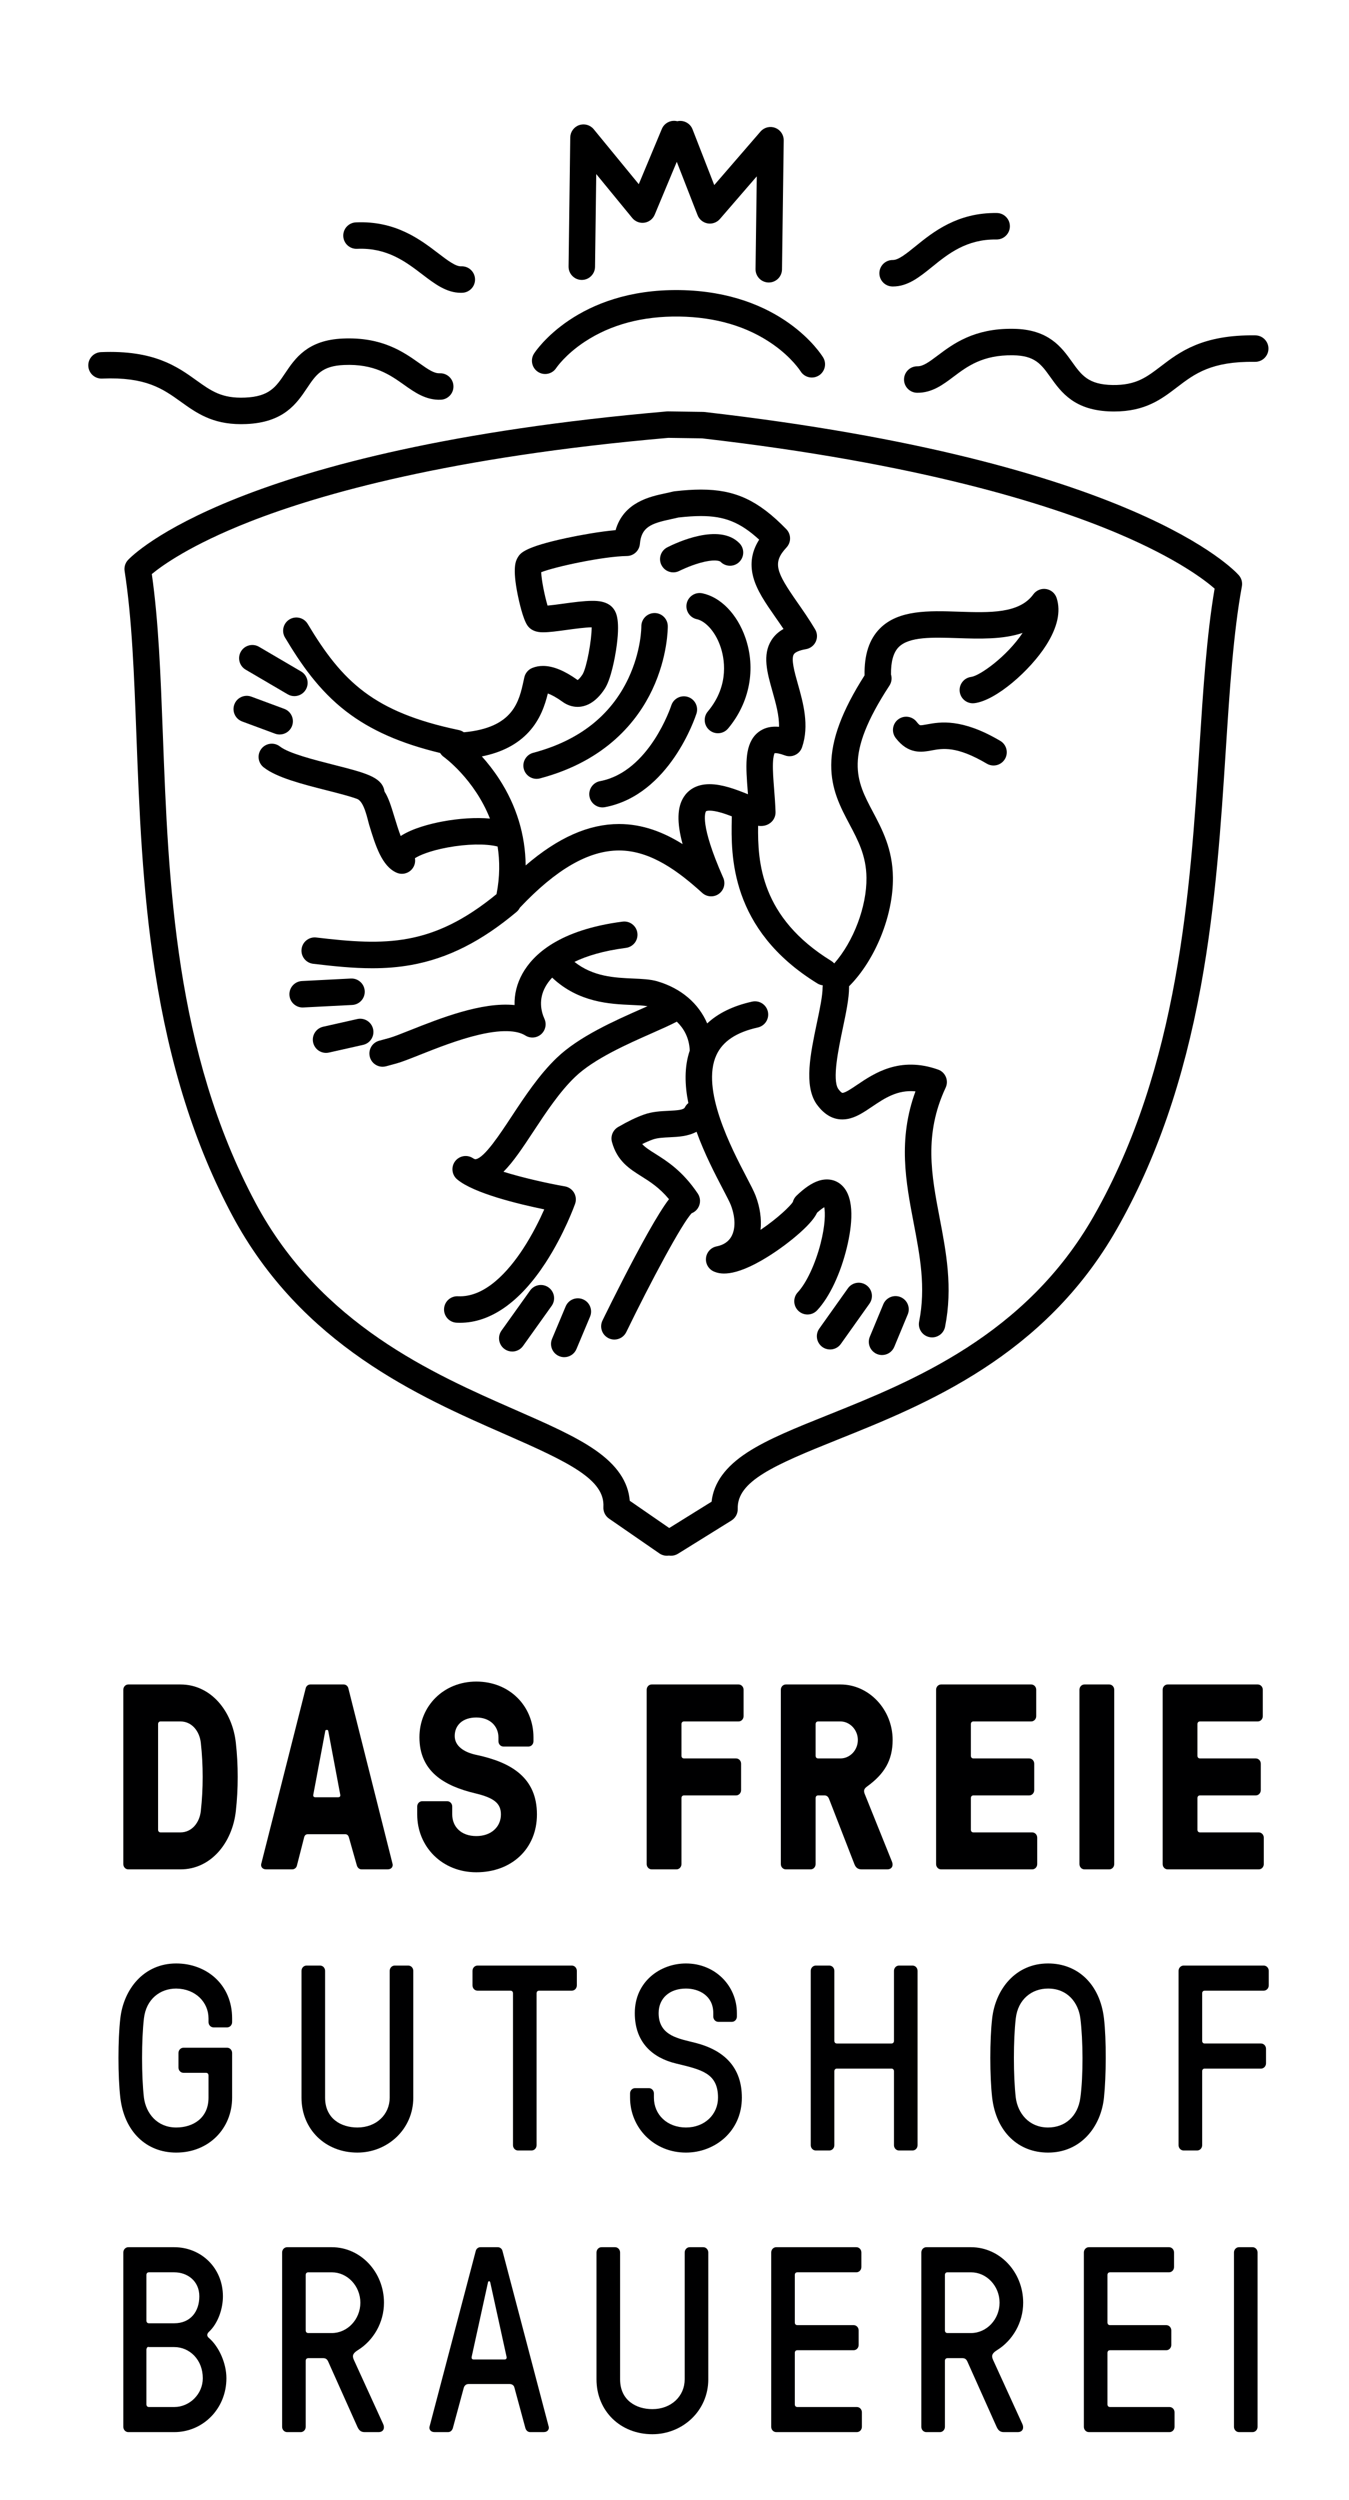 <?xml version="1.0" encoding="utf-8"?>
<!-- Generator: Adobe Illustrator 16.0.4, SVG Export Plug-In . SVG Version: 6.00 Build 0)  -->
<!DOCTYPE svg PUBLIC "-//W3C//DTD SVG 1.1//EN" "http://www.w3.org/Graphics/SVG/1.1/DTD/svg11.dtd">
<svg version="1.1" id="Ebene_1" xmlns="http://www.w3.org/2000/svg" xmlns:xlink="http://www.w3.org/1999/xlink" x="0px" y="0px"
	 width="323.935px" height="599.88px" viewBox="0 0 323.935 599.88" enable-background="new 0 0 323.935 599.88"
	 xml:space="preserve">
<g>
	<g>
		<path d="M161.135,373.33c-0.167,0-0.334-0.013-0.5-0.039c-0.777,0.122-1.603-0.04-2.301-0.522l-12.074-8.335
			c-0.914-0.63-1.432-1.692-1.366-2.801c0.389-6.602-8.284-10.732-23.648-17.464c-20.639-9.047-48.904-21.433-65.513-52.568
			c-8.947-16.774-15.008-35.944-18.532-58.607c-3.051-19.627-3.792-39.234-4.445-56.534c-0.546-14.458-1.062-28.117-2.833-39.423
			c-0.151-0.96,0.148-1.938,0.811-2.651c1.006-1.085,25.841-26.67,129.37-35.654c0.107-0.01,0.215-0.013,0.322-0.011l8.427,0.127
			c0.105,0,0.209,0.008,0.313,0.02c103.228,11.819,127.333,38.057,128.309,39.166c0.641,0.729,0.913,1.713,0.737,2.67
			c-2.053,11.209-2.931,24.829-3.861,39.248c-1.12,17.361-2.389,37.041-5.979,56.673c-4.146,22.673-10.744,41.738-20.173,58.286
			c-17.469,30.695-46.087,42.158-66.982,50.529c-15.503,6.209-24.263,10.044-24.066,16.641c0.033,1.131-0.537,2.193-1.498,2.793
			l-12.842,7.979C162.287,373.176,161.708,373.33,161.135,373.33z M151.22,360.139l9.481,6.543l10.171-6.321
			c0.5-4.528,3.333-8.417,8.608-11.84c4.912-3.188,11.613-5.872,19.373-8.98c20.025-8.021,47.452-19.008,63.824-47.775
			c20.404-35.809,23.136-78.179,25.332-112.224c0.897-13.904,1.746-27.073,3.654-38.291c-2.384-2.088-9.11-7.239-23.11-13.184
			c-16.793-7.13-47.759-16.883-99.954-22.871l-8.107-0.122c-52.344,4.556-83.577,13.461-100.565,20.132
			c-14.159,5.562-21.028,10.529-23.472,12.554c1.624,11.308,2.123,24.517,2.65,38.461c1.347,35.667,2.874,76.092,22.233,112.391
			c15.573,29.191,42.672,41.066,62.458,49.738c7.683,3.367,14.319,6.275,19.147,9.627
			C148.141,351.584,150.864,355.578,151.22,360.139z"/>
		<path d="M202.244,284.528c-1.478-1.457-3.569-1.873-5.737-1.147c-1.603,0.537-3.32,1.702-5.251,3.56
			c-0.431,0.415-0.733,0.94-0.878,1.514c-0.605,0.952-3.511,3.804-7.729,6.665c-0.007,0.005-0.015,0.01-0.022,0.017
			c0.28-2.567-0.115-5.397-1.19-8.223c-0.003-0.01-0.006-0.017-0.009-0.026c-0.418-1.072-1.165-2.5-2.198-4.478
			c-3.57-6.833-11-21.05-7.187-29.256c1.526-3.285,4.777-5.441,9.941-6.592c1.712-0.383,2.791-2.08,2.41-3.793
			c-0.383-1.712-2.08-2.791-3.792-2.408c-4.544,1.012-8.148,2.767-10.783,5.234c-2.029-4.76-6.213-8.415-11.977-10.111
			c-0.01-0.003-0.021-0.006-0.032-0.01c-1.678-0.475-3.585-0.56-5.793-0.655c-4.364-0.192-9.592-0.424-14.075-3.996
			c2.903-1.406,6.891-2.649,12.372-3.361c1.74-0.226,2.967-1.817,2.742-3.56c-0.225-1.738-1.819-2.967-3.559-2.74
			c-15.208,1.973-21.466,7.872-24.038,12.474c-1.332,2.383-1.966,4.954-1.896,7.552c-7.873-0.801-17.93,3.193-25.116,6.045
			c-2.122,0.844-3.955,1.571-4.971,1.85l-2.432,0.664c-1.414,0.384-2.343,1.666-2.342,3.062c0,0.277,0.036,0.557,0.112,0.837
			c0.386,1.413,1.666,2.342,3.063,2.342c0.277,0,0.557-0.037,0.837-0.112l2.432-0.664c0.003,0,0.007-0.001,0.009-0.001
			c1.358-0.373,3.246-1.123,5.635-2.072c3.904-1.55,9.25-3.672,14.228-4.834c6.538-1.526,9.662-0.742,11.132,0.183
			c1.185,0.747,2.72,0.63,3.778-0.29c1.057-0.918,1.387-2.422,0.813-3.699c-0.829-1.845-1.456-4.688,0.261-7.761
			c0.349-0.623,0.856-1.357,1.588-2.139c6.355,6.004,13.917,6.338,19.146,6.567c1.421,0.063,2.777,0.124,3.752,0.293
			c-0.515,0.229-1.03,0.456-1.521,0.674c-6.313,2.786-14.958,6.604-20.278,11.724c-4.219,4.033-7.742,9.372-10.849,14.08
			c-2.884,4.372-6.473,9.812-8.551,10.227c-0.115,0.022-0.287,0.057-0.693-0.217c-1.4-0.943-3.294-0.626-4.312,0.722
			c-1.017,1.348-0.802,3.255,0.49,4.344c3.978,3.35,14.783,5.944,20.921,7.2c-1.105,2.494-2.832,6.016-5.091,9.467
			c-3.517,5.374-9.088,11.709-15.646,11.387c-1.751-0.088-3.242,1.263-3.329,3.016s1.264,3.244,3.016,3.33
			c0.268,0.013,0.535,0.02,0.802,0.02c7.314,0,14.399-4.953,20.54-14.375c4.521-6.938,7.006-13.88,7.109-14.172
			c0.312-0.882,0.221-1.855-0.25-2.662c-0.471-0.808-1.274-1.367-2.194-1.528c-4.33-0.761-10.138-2.074-14.756-3.508
			c2.378-2.37,4.653-5.818,7.247-9.749c2.922-4.429,6.234-9.448,9.944-12.995c4.517-4.348,12.567-7.9,18.445-10.496
			c2.591-1.145,4.531-2.011,5.986-2.785c1.661,1.602,2.99,3.845,3.109,6.945c-1.327,3.899-1.215,8.25-0.333,12.594
			c-0.334,0.272-0.619,0.614-0.827,1.024c-0.315,0.618-1.759,0.732-3.927,0.836c-1.847,0.088-3.94,0.188-5.944,0.913
			c-1.844,0.659-3.806,1.606-6.177,2.982c-1.246,0.723-1.85,2.192-1.47,3.582c1.248,4.583,4.206,6.44,7.066,8.237
			c2.043,1.282,4.306,2.703,6.633,5.491c-0.693,0.894-1.431,2.002-2.261,3.33c-1.592,2.548-3.599,6.098-5.964,10.549
			c-3.996,7.517-7.712,15.166-7.749,15.242c-0.767,1.577-0.108,3.479,1.47,4.245c0.447,0.217,0.92,0.319,1.385,0.319
			c1.178,0,2.311-0.659,2.86-1.791c5.858-12.068,13.363-26.072,15.702-28.521c0.64-0.254,1.195-0.714,1.561-1.329
			c0.628-1.055,0.592-2.378-0.094-3.397c-3.648-5.426-7.415-7.793-10.165-9.52c-1.492-0.936-2.49-1.587-3.181-2.352
			c0.911-0.451,1.744-0.808,2.534-1.091c1.115-0.403,2.563-0.472,4.097-0.545c1.966-0.095,4.397-0.212,6.42-1.323
			c1.906,5.299,4.464,10.195,6.331,13.771c0.864,1.652,1.611,3.081,1.905,3.832c1.112,2.931,1.162,5.672,0.138,7.522
			c-0.693,1.252-1.893,2.056-3.564,2.388c-1.385,0.276-2.421,1.433-2.545,2.839s0.695,2.725,2.01,3.237
			c1.068,0.416,4.318,1.683,12.765-3.554c2.713-1.683,5.565-3.809,7.824-5.831c2.449-2.192,3.566-3.676,4.078-4.777
			c0.767-0.687,1.337-1.087,1.73-1.318c0.246,1.338,0.25,4.28-0.881,8.698c-1.253,4.896-3.4,9.488-5.47,11.705
			c-1.198,1.283-1.129,3.293,0.153,4.491c0.613,0.571,1.391,0.854,2.168,0.854c0.849,0,1.697-0.339,2.322-1.01
			c2.964-3.172,5.637-8.836,7.152-15.152C204.589,294.25,205.371,287.609,202.244,284.528z"/>
		<path d="M238.577,183.701c-0.549,0-1.105-0.142-1.611-0.44c-7.253-4.279-10.568-3.672-13.231-3.184
			c-2.354,0.431-5.576,1.021-8.65-2.974c-1.069-1.392-0.809-3.386,0.581-4.455c1.391-1.069,3.385-0.809,4.455,0.581
			c0.47,0.61,0.752,0.786,0.814,0.799c0.255,0.056,0.999-0.079,1.655-0.2c3.108-0.569,8.31-1.523,17.604,3.96
			c1.512,0.893,2.014,2.839,1.122,4.351C240.723,183.144,239.664,183.701,238.577,183.701z"/>
		<path d="M253.731,143.511c-0.367-1.138-1.342-1.973-2.523-2.161c-1.18-0.188-2.366,0.303-3.07,1.27
			c-3.382,4.651-10.465,4.416-17.963,4.167c-7.09-0.238-14.421-0.48-18.893,4.039c-2.562,2.59-3.766,6.276-3.674,11.244
			c-5.415,8.492-7.964,15.343-8.004,21.482c-0.038,5.9,2.213,10.145,4.39,14.25c2.066,3.896,4.019,7.578,4.071,12.825
			c0.085,6.934-3.114,15.32-7.738,20.569c-0.204-0.23-0.444-0.436-0.719-0.605c-16.968-10.438-17.68-23.768-17.563-32.428
			c0.233,0.032,0.46,0.052,0.684,0.052c1.115,0,1.883-0.433,2.331-0.798c0.771-0.625,1.205-1.575,1.172-2.568
			c-0.06-1.868-0.203-3.706-0.341-5.481c-0.179-2.298-0.348-4.47-0.287-6.188c0.058-1.622,0.304-2.247,0.407-2.441
			c0.042-0.005,0.099-0.01,0.177-0.01c0.308,0,1.015,0.072,2.288,0.549c0.802,0.301,1.693,0.264,2.468-0.101
			c0.776-0.366,1.37-1.029,1.65-1.84c1.807-5.239,0.257-10.737-0.988-15.154c-0.798-2.829-1.701-6.033-0.986-7.165
			c0.336-0.53,1.399-0.981,2.917-1.238c1.033-0.174,1.913-0.848,2.354-1.799c0.44-0.95,0.383-2.057-0.154-2.957
			c-1.423-2.391-2.925-4.546-4.251-6.445c-5.174-7.414-6.036-9.523-2.614-13.213c1.15-1.238,1.127-3.162-0.051-4.375
			c-6.738-6.931-12.294-9.507-20.5-9.507c-1.867,0-3.955,0.137-6.384,0.418c-0.153,0.019-0.305,0.048-0.455,0.088
			c-0.507,0.136-1.117,0.266-1.763,0.402c-3.608,0.769-9.982,2.124-11.895,8.83c-3.713,0.33-8.368,1.152-11.706,1.866
			c-10.295,2.207-11.187,3.684-11.777,4.66c-0.022,0.037-0.042,0.073-0.062,0.109c-0.415,0.753-1.279,2.32,0.034,8.854
			c0.272,1.35,1.243,5.874,2.375,7.438c0.008,0.013,0.017,0.024,0.026,0.036c1.152,1.549,3.059,1.549,3.778,1.549
			c1.401,0,3.304-0.26,5.508-0.562c2.096-0.287,4.463-0.61,6.078-0.632c0.017,3.003-1.186,9.631-2.175,11.277
			c-0.524,0.806-0.95,1.21-1.186,1.381c-3.12-2.251-5.92-3.393-8.324-3.393c-0.921,0-1.793,0.166-2.59,0.493
			c-0.962,0.395-1.671,1.235-1.895,2.251c-0.051,0.227-0.102,0.463-0.154,0.703c-1.108,5.116-2.468,11.389-14.367,12.476
			c-0.351-0.254-0.759-0.442-1.211-0.537c-20.437-4.271-27.984-11.614-36.285-25.465c-0.902-1.506-2.853-1.994-4.359-1.093
			c-1.505,0.902-1.993,2.854-1.091,4.357c3.721,6.209,8.078,12.656,14.713,17.751c5.826,4.476,13.048,7.671,22.544,9.956
			c0.221,0.369,0.52,0.698,0.888,0.96c0.111,0.078,7.312,5.293,11.066,14.777c-3.38-0.297-7.476-0.051-11.592,0.737
			c-2.689,0.514-6.947,1.568-9.84,3.447c-0.534-1.384-1.016-2.963-1.484-4.497c-0.778-2.549-1.436-4.707-2.403-6.177
			c-0.019-0.148-0.047-0.297-0.085-0.443c-0.787-3.092-4.591-4.059-12.169-5.984c-4.547-1.155-10.775-2.737-12.837-4.368
			c-1.376-1.088-3.374-0.854-4.462,0.522c-1.088,1.375-0.854,3.374,0.522,4.461c3.124,2.471,9.269,4.033,15.212,5.542
			c2.431,0.618,5.568,1.416,7.243,2.046l0,0c1.724,0.659,2.484,4.88,2.903,6.257c1.484,4.863,3.02,9.894,6.586,11.448
			c0.41,0.179,0.841,0.264,1.268,0.264c0.931,0,1.842-0.41,2.459-1.164c0.603-0.737,0.829-1.681,0.668-2.576
			c1.043-0.684,3.565-1.784,7.818-2.576c4.617-0.859,9.22-0.947,12.031-0.233c0.544,3.439,0.558,7.256-0.258,11.43
			c-15.437,12.646-26.709,12.369-43.287,10.405c-1.743-0.207-3.322,1.038-3.529,2.781c-0.207,1.741,1.039,3.32,2.781,3.528
			c4.944,0.586,9.604,1.071,14.208,1.071c3.12,0,6.215-0.225,9.353-0.789c8.772-1.581,16.803-5.624,25.276-12.725
			c0.346-0.29,0.614-0.64,0.802-1.02c8.718-9.236,16.514-13.73,23.82-13.73c7.686,0,14.412,5.148,19.977,10.186
			c0.606,0.549,1.374,0.825,2.149,0.822c1.749-0.008,3.163-1.428,3.163-3.177c0-0.52-0.124-1.01-0.345-1.442
			c-5.63-12.764-4.242-15.516-4.065-15.788c0.051-0.078,0.367-0.162,0.853-0.162c1.456,0,3.471,0.65,5.343,1.367
			c-0.003,0.203-0.007,0.41-0.012,0.623c-0.171,8.605-0.526,26.511,20.561,39.48c0.407,0.251,0.848,0.397,1.293,0.449
			c-0.022,0.15-0.037,0.303-0.037,0.459c0,2.014-0.668,5.195-1.376,8.563c-1.546,7.364-3.146,14.979-0.109,19.432
			c0.015,0.022,0.029,0.044,0.045,0.065c2.039,2.837,4.503,4.038,7.323,3.569c2.126-0.354,3.999-1.618,5.983-2.958
			c3.003-2.026,6.087-4.107,10.43-3.682c-4.25,11.601-2.31,21.752-0.429,31.599c1.514,7.918,2.944,15.398,1.309,23.649
			c-0.341,1.72,0.777,3.392,2.499,3.733c0.208,0.041,0.417,0.061,0.621,0.061c1.485,0,2.813-1.047,3.113-2.561
			c1.875-9.461,0.261-17.908-1.3-26.076c-1.969-10.308-3.83-20.042,1.436-31.292c0.38-0.812,0.399-1.748,0.052-2.575
			c-0.347-0.828-1.028-1.47-1.874-1.768c-9.206-3.243-15.347,0.903-19.411,3.646c-1.332,0.899-2.71,1.827-3.469,1.954
			c-0.3,0.051-0.805-0.569-1.096-0.972c-1.48-2.251,0.069-9.63,1.096-14.52c0.777-3.701,1.511-7.195,1.511-9.87
			c0-0.073-0.006-0.145-0.011-0.216c6.323-6.33,10.652-17.051,10.54-26.138c-0.067-6.786-2.588-11.538-4.811-15.731
			c-3.962-7.472-7.093-13.375,3.973-30.291c0.537-0.82,0.645-1.799,0.378-2.669c-0.042-3.081,0.575-5.29,1.842-6.569
			c2.52-2.547,8.176-2.358,14.165-2.16c5.185,0.173,10.796,0.36,15.594-1.248c-3.801,5.7-10.299,10.296-12.35,10.557
			c-1.741,0.222-2.972,1.812-2.75,3.552c0.203,1.604,1.571,2.776,3.147,2.776c0.133,0,0.269-0.008,0.404-0.026
			c5.212-0.66,13.38-7.882,17.201-13.896C253.93,150.568,254.778,146.753,253.731,143.511z M181.386,176.353
			c-2.659,2.875-2.275,7.803-1.832,13.506c0.019,0.246,0.038,0.493,0.058,0.741c-2.821-1.145-6.183-2.422-9.226-2.422
			c-3.466,0-5.273,1.658-6.178,3.048c-1.594,2.45-1.717,6.088-0.299,11.335c-4.503-2.82-9.559-4.822-15.256-4.822
			c-7.288,0-14.676,3.265-22.428,9.939c-0.067-7.308-2.205-14.348-6.339-20.716c-1.383-2.129-2.834-3.949-4.18-5.443
			c4.827-0.97,8.546-2.91,11.266-5.862c2.749-2.981,3.901-6.467,4.578-9.245c0.872,0.312,2.065,0.935,3.523,1.994
			c1.107,0.799,2.357,1.223,3.617,1.223c1.702,0,4.224-0.762,6.569-4.398c0.011-0.018,0.023-0.035,0.034-0.054
			c1.501-2.432,2.394-7.605,2.632-9.132c1.124-7.211,0.005-9.018-0.42-9.704c-1.344-2.156-4.193-2.156-5.266-2.156
			c-2.049,0-4.62,0.353-7.106,0.693c-1.305,0.179-2.642,0.362-3.648,0.45c-0.654-2.174-1.467-6.099-1.526-8.011
			c3.422-1.35,14.988-3.818,20.575-3.89c1.634-0.021,2.986-1.278,3.125-2.907c0.339-3.987,2.619-4.9,7.379-5.915
			c0.643-0.137,1.255-0.267,1.848-0.416c2.087-0.238,3.866-0.354,5.431-0.354c5.625,0,9.412,1.475,13.979,5.666
			c-1.777,2.808-2.251,5.728-1.448,8.857c0.845,3.291,2.967,6.333,5.424,9.854c0.619,0.886,1.248,1.787,1.874,2.719
			c-1.235,0.687-2.195,1.58-2.897,2.688c-2.23,3.525-1.031,7.78,0.239,12.285c0.811,2.876,1.641,5.823,1.577,8.513
			c-0.3-0.028-0.593-0.043-0.879-0.043C183.732,174.375,182.222,175.451,181.386,176.353z"/>
		<path d="M72.67,241.77c-1.68,0-3.083-1.318-3.17-3.016c-0.09-1.752,1.258-3.244,3.01-3.335l11.736-0.6
			c1.75-0.089,3.245,1.259,3.335,3.01c0.09,1.753-1.258,3.245-3.01,3.335l-11.736,0.601C72.78,241.767,72.724,241.77,72.67,241.77z"
			/>
		<path d="M78.292,252.663c-1.453,0-2.764-1.004-3.096-2.48c-0.386-1.712,0.69-3.411,2.402-3.797l8.199-1.845
			c1.711-0.384,3.411,0.692,3.796,2.402c0.386,1.713-0.69,3.412-2.402,3.798l-8.199,1.844
			C78.758,252.637,78.523,252.663,78.292,252.663z"/>
		<path d="M123.007,324.33c-0.639,0-1.283-0.192-1.843-0.591c-1.428-1.021-1.759-3.005-0.74-4.433l6.87-9.62
			c1.019-1.428,3.003-1.758,4.431-0.739c1.427,1.019,1.759,3.003,0.739,4.431l-6.869,9.62
			C124.975,323.866,123.999,324.33,123.007,324.33z"/>
		<path d="M135.494,325.684c-0.411,0-0.828-0.079-1.23-0.249c-1.617-0.68-2.378-2.542-1.698-4.16l3.267-7.778
			c0.679-1.617,2.542-2.378,4.159-1.697c1.618,0.679,2.378,2.541,1.698,4.158l-3.267,7.778
			C137.914,324.951,136.735,325.684,135.494,325.684z"/>
		<path d="M199.326,323.837c-0.636,0-1.279-0.19-1.837-0.588c-1.431-1.018-1.766-3-0.75-4.429l6.872-9.668
			c1.017-1.431,3-1.766,4.43-0.749c1.429,1.016,1.764,2.998,0.749,4.429l-6.873,9.668
			C201.298,323.373,200.319,323.837,199.326,323.837z"/>
		<path d="M211.804,325.171c-0.406,0-0.819-0.078-1.217-0.244c-1.62-0.674-2.389-2.532-1.716-4.151l3.236-7.792
			c0.674-1.619,2.533-2.388,4.153-1.715c1.62,0.674,2.389,2.532,1.715,4.153l-3.236,7.79
			C214.232,324.434,213.05,325.171,211.804,325.171z"/>
		<path d="M70.69,167.053c-0.545,0-1.098-0.14-1.603-0.437l-10.101-5.921c-1.514-0.887-2.021-2.834-1.134-4.346
			c0.888-1.514,2.833-2.021,4.347-1.136l10.101,5.921c1.514,0.887,2.021,2.834,1.134,4.348
			C72.843,166.491,71.78,167.053,70.69,167.053z"/>
		<path d="M67.156,176.259c-0.367,0-0.74-0.062-1.103-0.197l-7.906-2.928c-1.646-0.61-2.485-2.438-1.876-4.082
			c0.609-1.646,2.437-2.485,4.082-1.877l7.906,2.928c1.646,0.609,2.484,2.438,1.876,4.082
			C69.659,175.468,68.446,176.259,67.156,176.259z"/>
		<path d="M128.852,186.899c-1.407,0-2.693-0.94-3.07-2.364c-0.448-1.696,0.563-3.435,2.259-3.884
			c10.925-2.888,18.609-8.89,22.839-17.84c3.154-6.674,3.124-12.429,3.124-12.485c-0.02-1.755,1.385-3.193,3.14-3.213
			c0.012-0.002,0.025-0.002,0.037-0.002c1.738,0,3.156,1.399,3.176,3.142c0.004,0.293,0.041,7.29-3.732,15.273
			c-3.485,7.373-10.99,17.047-26.959,21.268C129.394,186.867,129.121,186.899,128.852,186.899z"/>
		<path d="M144.676,193.754c-1.498,0-2.83-1.063-3.119-2.588c-0.325-1.724,0.808-3.386,2.532-3.711
			c11.874-2.245,17.052-17.998,17.104-18.156c0.535-1.672,2.324-2.591,3.994-2.056c1.672,0.535,2.591,2.324,2.056,3.994
			c-0.255,0.796-6.424,19.52-21.973,22.459C145.07,193.735,144.871,193.754,144.676,193.754z"/>
		<path d="M172.397,175.957c-0.719,0-1.443-0.242-2.038-0.74c-1.345-1.126-1.523-3.13-0.396-4.476
			c5.393-6.44,3.909-13.076,3.02-15.632c-1.377-3.958-3.88-6.15-5.623-6.511c-1.718-0.356-2.822-2.037-2.467-3.756
			c0.355-1.718,2.037-2.822,3.755-2.466c4.409,0.913,8.37,4.991,10.336,10.646c2.592,7.45,1.04,15.6-4.149,21.797
			C174.206,175.57,173.304,175.957,172.397,175.957z"/>
		<path d="M161.678,137.355c-1.157,0-2.272-0.635-2.834-1.735c-0.796-1.561-0.178-3.472,1.383-4.271
			c2.043-1.045,12.48-5.999,17.35-0.97c1.221,1.26,1.188,3.271-0.073,4.492c-1.26,1.221-3.271,1.188-4.492-0.072
			c-0.217-0.226-1.583-0.66-4.884,0.269c-2.646,0.744-4.989,1.929-5.012,1.94C162.654,137.243,162.163,137.355,161.678,137.355z"/>
		<path d="M186.148,30.68c-1.248-0.474-2.659-0.117-3.531,0.892l-11.105,12.842L166.3,31.034c-0.579-1.486-2.155-2.285-3.665-1.94
			c-1.501-0.382-3.096,0.38-3.71,1.851l-5.537,13.254L142.57,31.013c-0.846-1.031-2.247-1.424-3.507-0.982
			c-1.259,0.44-2.109,1.622-2.126,2.955l-0.407,30.969c-0.023,1.754,1.381,3.196,3.135,3.219c0.014,0,0.029,0,0.042,0
			c1.735,0,3.153-1.395,3.176-3.135l0.292-22.269l8.65,10.544c0.707,0.862,1.814,1.29,2.917,1.128
			c1.103-0.161,2.04-0.891,2.47-1.919l5.304-12.695l4.989,12.804c0.404,1.037,1.323,1.789,2.419,1.978
			c1.098,0.189,2.214-0.21,2.944-1.053l8.857-10.242l-0.297,22.259c-0.024,1.753,1.379,3.195,3.134,3.218c0.015,0,0.028,0,0.043,0
			c1.734,0,3.153-1.395,3.176-3.133l0.414-30.965C188.214,32.357,187.396,31.154,186.148,30.68z"/>
		<path d="M194.944,90.6c-1.069,0-2.111-0.539-2.71-1.516c-0.049-0.076-2.088-3.276-6.637-6.458
			c-6.136-4.292-13.707-6.533-22.502-6.664c-8.787-0.117-16.421,1.916-22.688,6.049c-4.68,3.084-6.817,6.261-6.838,6.292
			c-0.954,1.473-2.916,1.887-4.389,0.935c-1.472-0.954-1.889-2.929-0.936-4.401c0.412-0.635,10.35-15.563,34.941-15.225
			c24.604,0.358,34.081,15.518,34.473,16.162c0.91,1.501,0.431,3.454-1.069,4.365C196.074,90.449,195.506,90.6,194.944,90.6z"/>
		<path d="M267.505,98.749c-0.132,0-0.264,0-0.399-0.004c-9.069-0.128-12.276-4.612-14.853-8.214
			c-2.243-3.137-3.725-5.209-9.015-5.273c-7.275-0.119-10.995,2.684-14.278,5.154c-2.536,1.907-5.155,3.884-8.733,3.841
			c-1.754-0.018-3.162-1.455-3.143-3.209c0.019-1.755,1.452-3.161,3.21-3.144c1.348,0.009,2.655-0.918,4.846-2.566
			c3.692-2.776,8.749-6.587,18.188-6.429c8.496,0.104,11.6,4.443,14.094,7.93c2.274,3.179,3.916,5.475,9.774,5.558
			c5.58,0.07,8.098-1.847,11.582-4.507c4.432-3.387,9.948-7.604,22.686-7.408c1.755,0.025,3.155,1.47,3.128,3.223
			c-0.026,1.754-1.472,3.152-3.224,3.13c-10.535-0.158-14.518,2.884-18.733,6.104C278.891,95.793,275.022,98.749,267.505,98.749z"/>
		<path d="M214.421,68.749c-0.044,0-0.087-0.002-0.131-0.002c-1.754-0.027-3.154-1.472-3.126-3.226
			c0.027-1.755,1.473-3.146,3.225-3.127c1.349,0.018,3.245-1.514,5.442-3.291c4.233-3.426,10.033-8.108,19.538-7.988
			c1.754,0.022,3.157,1.465,3.133,3.22c-0.024,1.739-1.441,3.135-3.176,3.135c-0.015,0-0.029,0-0.044-0.002
			c-7.209-0.096-11.59,3.447-15.456,6.574C220.836,66.46,218.009,68.749,214.421,68.749z"/>
		<path d="M57.886,101.789c-6.967,0-10.766-2.727-14.448-5.368c-4.313-3.096-8.388-6.021-18.927-5.572
			c-1.755,0.074-3.234-1.288-3.309-3.041c-0.074-1.753,1.287-3.233,3.04-3.307c12.73-0.541,18.37,3.506,22.901,6.758
			c3.56,2.555,6.133,4.4,11.708,4.155c5.854-0.248,7.426-2.588,9.602-5.829c2.39-3.558,5.365-7.988,13.872-8.345
			c9.429-0.418,14.593,3.239,18.364,5.912c2.232,1.582,3.56,2.474,4.901,2.423c1.755-0.071,3.229,1.301,3.296,3.054
			c0.067,1.753-1.3,3.229-3.054,3.294c-3.563,0.137-6.234-1.756-8.817-3.587c-3.353-2.376-7.154-5.071-14.414-4.748
			c-5.301,0.224-6.722,2.339-8.874,5.541c-2.468,3.677-5.54,8.25-14.601,8.633C58.702,101.781,58.288,101.789,57.886,101.789z"/>
		<path d="M110.66,70.263c-3.47,0-6.296-2.157-9.283-4.436c-3.955-3.018-8.438-6.438-15.634-6.118
			c-1.752,0.081-3.237-1.279-3.315-3.03c-0.079-1.753,1.279-3.237,3.031-3.315c9.502-0.427,15.437,4.106,19.771,7.413
			c2.244,1.713,4.183,3.192,5.522,3.132c1.749-0.086,3.237,1.276,3.317,3.029c0.08,1.753-1.277,3.237-3.029,3.316
			C110.913,70.259,110.786,70.263,110.66,70.263z"/>
	</g>
	<g>
		<path fill="#000001" d="M43.331,404.223c7.338,0,12.468,6.402,13.303,14.009c0.597,5.325,0.597,11.03,0,16.354
			c-0.835,7.607-5.965,14.011-13.303,14.011H30.802c-0.656,0-1.193-0.571-1.193-1.268V405.49c0-0.696,0.537-1.268,1.193-1.268
			H43.331z M38.558,413.098c-0.358,0-0.596,0.254-0.596,0.633v25.356c0,0.38,0.238,0.634,0.596,0.634h4.773
			c2.744,0,4.593-2.346,4.892-5.136c0.596-5.323,0.596-11.028,0-16.354c-0.299-2.788-2.148-5.134-4.892-5.134H38.558z"/>
		<path fill="#000001" d="M83.838,441.115c-0.119-0.508-0.358-0.95-0.895-0.95h-9.068c-0.537,0-0.776,0.381-0.895,0.95l-1.67,6.53
			c-0.12,0.569-0.597,0.95-1.134,0.95h-6.264c-0.955,0-1.313-0.698-1.194-1.268l10.68-42.153c0.119-0.571,0.596-0.952,1.133-0.952
			h7.995c0.536,0,1.014,0.381,1.133,0.952l10.618,42.153c0.121,0.569-0.238,1.268-1.192,1.268h-6.264
			c-0.537,0-0.956-0.381-1.135-0.95L83.838,441.115z M81.69,430.593l-2.864-15.213c-0.059-0.19-0.119-0.254-0.298-0.254h-0.12
			c-0.179,0-0.239,0.063-0.299,0.254l-2.863,15.213c-0.119,0.506,0.119,0.696,0.477,0.696h5.488
			C81.57,431.289,81.81,431.099,81.69,430.593"/>
		<path fill="#000001" d="M114.083,430.339c-7.458-1.775-13.364-5.262-13.364-13.439c0-7.479,5.786-13.374,13.661-13.374
			c7.994,0,13.721,5.896,13.721,13.374v0.951c0,0.698-0.537,1.27-1.193,1.27h-6.025c-0.657,0-1.193-0.571-1.193-1.27v-0.951
			c0-2.535-1.909-4.752-5.31-4.752c-3.341,0-5.19,1.9-5.19,4.437c0,2.409,2.207,3.929,5.309,4.563
			c8.292,1.774,14.437,5.451,14.437,14.263c0,8.241-6.085,13.882-14.556,13.882c-8.232,0-14.198-6.148-14.198-13.882v-1.902
			c0-0.696,0.537-1.267,1.193-1.267h6.025c0.657,0,1.193,0.57,1.193,1.267v1.902c0,2.915,2.088,5.197,5.787,5.197
			c3.58,0,5.906-2.219,5.906-5.197C120.287,432.685,118.557,431.416,114.083,430.339"/>
		<path fill="#000001" d="M163.64,431.479v15.849c0,0.696-0.537,1.268-1.194,1.268h-5.965c-0.656,0-1.193-0.571-1.193-1.268V405.49
			c0-0.696,0.537-1.268,1.193-1.268h20.881c0.656,0,1.192,0.571,1.192,1.268v6.34c0,0.696-0.536,1.268-1.192,1.268h-13.125
			c-0.358,0-0.597,0.254-0.597,0.633v7.607c0,0.38,0.239,0.634,0.597,0.634h12.528c0.656,0,1.193,0.569,1.193,1.268v6.34
			c0,0.696-0.537,1.268-1.193,1.268h-12.528C163.878,430.847,163.64,431.099,163.64,431.479"/>
		<path fill="#000001" d="M196.45,430.847c-0.358,0-0.596,0.252-0.596,0.633v15.849c0,0.696-0.537,1.268-1.193,1.268h-5.966
			c-0.656,0-1.193-0.571-1.193-1.268V405.49c0-0.696,0.537-1.268,1.193-1.268h13.125c6.86,0,12.528,6.021,12.528,13.312
			c0,4.882-1.969,8.178-6.205,11.221c-0.835,0.634-0.775,1.14-0.358,2.092l6.383,15.847c0.417,0.952,0.06,1.902-1.134,1.902h-6.144
			c-0.955,0-1.432-0.508-1.73-1.268l-6.085-15.658c-0.12-0.317-0.418-0.823-1.074-0.823H196.45z M196.45,413.098
			c-0.358,0-0.596,0.254-0.596,0.633v7.607c0,0.38,0.239,0.634,0.596,0.634h5.369c2.267,0,4.177-1.965,4.177-4.438
			c0-2.408-1.91-4.437-4.177-4.437H196.45z"/>
		<path fill="#000001" d="M233.137,439.087c0,0.38,0.239,0.634,0.597,0.634h14.138c0.657,0,1.193,0.571,1.193,1.268v6.34
			c0,0.696-0.536,1.268-1.193,1.268h-21.894c-0.657,0-1.194-0.571-1.194-1.268V405.49c0-0.696,0.537-1.268,1.194-1.268h21.655
			c0.656,0,1.193,0.571,1.193,1.268v6.34c0,0.696-0.537,1.268-1.193,1.268h-13.9c-0.359,0-0.597,0.254-0.597,0.633v7.607
			c0,0.38,0.239,0.634,0.597,0.634h13.423c0.656,0,1.193,0.569,1.193,1.268v6.34c0,0.696-0.537,1.268-1.193,1.268h-13.423
			c-0.359,0-0.597,0.252-0.597,0.633V439.087z"/>
		<path fill="#000001" d="M267.559,447.328c0,0.696-0.537,1.268-1.193,1.268H260.4c-0.656,0-1.193-0.571-1.193-1.268V405.49
			c0-0.696,0.537-1.268,1.193-1.268h5.966c0.656,0,1.193,0.571,1.193,1.268V447.328z"/>
		<path fill="#000001" d="M287.543,439.087c0,0.38,0.239,0.634,0.596,0.634h14.138c0.657,0,1.194,0.571,1.194,1.268v6.34
			c0,0.696-0.537,1.268-1.194,1.268h-21.894c-0.657,0-1.193-0.571-1.193-1.268V405.49c0-0.696,0.536-1.268,1.193-1.268h21.655
			c0.657,0,1.194,0.571,1.194,1.268v6.34c0,0.696-0.537,1.268-1.194,1.268h-13.9c-0.358,0-0.596,0.254-0.596,0.633v7.607
			c0,0.38,0.239,0.634,0.596,0.634h13.423c0.656,0,1.193,0.569,1.193,1.268v6.34c0,0.696-0.537,1.268-1.193,1.268H288.14
			c-0.358,0-0.596,0.252-0.596,0.633V439.087z"/>
		<path fill="#000001" d="M50.072,498.05c0-0.379-0.238-0.633-0.596-0.633h-5.43c-0.656,0-1.193-0.569-1.193-1.268v-3.486
			c0-0.698,0.537-1.269,1.193-1.269h10.5c0.656,0,1.193,0.57,1.193,1.269v10.713c0,7.354-5.549,13.185-13.424,13.185
			c-7.158,0-12.468-5.008-13.422-13.185c-0.597-5.136-0.597-13.945,0-19.018c0.775-6.909,5.548-13.185,13.422-13.185
			c7.16,0,13.424,4.944,13.424,13.185v0.888c0,0.698-0.537,1.268-1.193,1.268h-3.282c-0.656,0-1.192-0.569-1.192-1.268v-0.888
			c0-3.804-3.043-7.1-7.756-7.163c-3.877,0-7.218,2.536-7.755,7.163c-0.596,5.199-0.596,13.818,0,19.018
			c0.477,3.677,3.102,7.163,7.755,7.163c3.998,0,7.756-2.219,7.756-7.163V498.05z"/>
		<path fill="#000001" d="M99.245,503.376c0,7.605-6.204,13.185-13.424,13.185c-7.695,0-13.423-5.579-13.423-13.185v-30.427
			c0-0.698,0.537-1.268,1.193-1.268h3.281c0.657,0,1.193,0.569,1.193,1.268v30.427c0,5.069,3.878,7.163,7.755,7.163
			c4.534,0,7.756-3.105,7.756-7.163v-30.427c0-0.698,0.536-1.268,1.192-1.268h3.282c0.656,0,1.193,0.569,1.193,1.268V503.376z"/>
		<path fill="#000001" d="M128.851,478.337v36.448c0,0.698-0.537,1.268-1.193,1.268h-3.281c-0.657,0-1.193-0.569-1.193-1.268
			v-36.448c0-0.38-0.239-0.634-0.596-0.634h-7.935c-0.656,0-1.194-0.571-1.194-1.268v-3.486c0-0.698,0.538-1.268,1.194-1.268h22.67
			c0.656,0,1.193,0.569,1.193,1.268v3.486c0,0.696-0.537,1.268-1.193,1.268h-7.875C129.089,477.703,128.851,477.957,128.851,478.337
			"/>
		<path fill="#000001" d="M162.394,495.198c-5.846-1.395-9.963-5.198-9.963-12.107c0-7.605,6.144-11.917,12.289-11.917
			c7.039,0,12.23,5.389,12.23,11.917v0.823c0,0.698-0.536,1.27-1.193,1.27h-3.281c-0.656,0-1.194-0.571-1.194-1.27v-0.823
			c0-4.246-3.519-5.896-6.562-5.896c-3.878,0-6.562,2.282-6.562,5.896c0,5.578,5.071,6.149,8.948,7.163
			c6.801,1.775,11.038,5.832,11.038,13.122c0,8.113-6.503,13.185-13.424,13.185c-7.696,0-13.424-5.958-13.424-13.185v-1.015
			c0-0.696,0.538-1.268,1.194-1.268h3.341c0.656,0,1.193,0.571,1.193,1.268v1.015c0,4.119,3.222,7.163,7.696,7.163
			s7.696-3.105,7.696-7.163C172.417,497.48,168.419,496.657,162.394,495.198"/>
		<path fill="#000001" d="M215.863,471.682h3.28c0.657,0,1.193,0.569,1.193,1.268v41.838c0,0.696-0.536,1.266-1.193,1.266h-3.28
			c-0.657,0-1.194-0.569-1.194-1.266v-17.751c0-0.379-0.239-0.633-0.597-0.633h-13.124c-0.358,0-0.597,0.254-0.597,0.633v17.751
			c0,0.696-0.538,1.266-1.194,1.266h-3.281c-0.656,0-1.193-0.569-1.193-1.266v-41.838c0-0.698,0.537-1.268,1.193-1.268h3.281
			c0.656,0,1.194,0.569,1.194,1.268v16.799c0,0.379,0.239,0.633,0.597,0.633h13.124c0.358,0,0.597-0.254,0.597-0.633v-16.799
			C214.669,472.251,215.206,471.682,215.863,471.682"/>
		<path fill="#000001" d="M265.095,484.358c0.597,5.072,0.537,13.945,0,19.018c-0.716,6.973-5.548,13.185-13.423,13.185
			c-7.159,0-12.469-5.008-13.423-13.185c-0.596-5.136-0.596-13.945,0-19.018c0.776-6.909,5.548-13.185,13.423-13.185
			C258.832,471.174,264.141,476.182,265.095,484.358 M259.428,503.376c0.715-5.197,0.656-13.818,0-19.018
			c-0.478-3.74-3.043-7.163-7.756-7.163c-3.878,0-7.218,2.536-7.755,7.163c-0.597,5.199-0.597,13.82,0,19.018
			c0.477,3.677,3.102,7.163,7.755,7.163C255.669,510.539,258.832,507.939,259.428,503.376"/>
		<path fill="#000001" d="M288.676,497.036v17.751c0,0.696-0.537,1.266-1.193,1.266h-3.281c-0.657,0-1.193-0.569-1.193-1.266
			v-41.838c0-0.698,0.536-1.268,1.193-1.268h19.269c0.656,0,1.193,0.569,1.193,1.268v3.486c0,0.696-0.537,1.268-1.193,1.268h-14.199
			c-0.357,0-0.596,0.254-0.596,0.634v11.411c0,0.379,0.239,0.633,0.596,0.633h13.542c0.657,0,1.194,0.571,1.194,1.268v3.486
			c0,0.697-0.537,1.269-1.194,1.269h-13.542C288.915,496.403,288.676,496.657,288.676,497.036"/>
		<path fill="#000001" d="M53.531,551.055c0,2.915-1.133,6.467-3.4,8.558c-0.477,0.444-0.477,1.015,0,1.396
			c2.446,2.091,4.236,6.084,4.236,9.697c0,7.354-5.667,12.933-12.529,12.933H30.802c-0.656,0-1.193-0.571-1.193-1.27v-41.836
			c0-0.696,0.537-1.268,1.193-1.268h11.037C48.282,539.265,53.531,544.209,53.531,551.055 M41.839,557.521
			c3.878,0,6.025-2.79,6.025-6.467c0-3.74-2.923-5.769-6.025-5.769h-6.085c-0.358,0-0.597,0.253-0.597,0.634v10.967
			c0,0.381,0.239,0.635,0.597,0.635H41.839z M35.754,563.226c-0.299-0.19-0.597,0.253-0.597,0.634v13.121
			c0,0.381,0.239,0.635,0.597,0.635h6.085c3.699,0,6.861-3.106,6.861-6.91c0-4.438-3.162-7.479-6.861-7.479H35.754z"/>
		<path fill="#000001" d="M74.008,565.887c-0.358,0-0.596,0.254-0.596,0.635v15.847c0,0.698-0.537,1.27-1.193,1.27h-3.281
			c-0.656,0-1.193-0.571-1.193-1.27v-41.836c0-0.696,0.537-1.268,1.193-1.268h10.738c6.92,0,12.528,5.958,12.528,13.312
			c0,4.818-2.565,9.064-6.204,11.347c-1.134,0.698-1.551,1.268-1.014,2.408l7.039,15.404c0.417,0.95,0.059,1.902-1.134,1.902H87.55
			c-0.955,0-1.372-0.508-1.73-1.27l-7.04-15.72c-0.179-0.381-0.478-0.762-1.134-0.762H74.008z M74.008,545.286
			c-0.358,0-0.596,0.253-0.596,0.634v13.312c0,0.381,0.239,0.634,0.596,0.634h5.667c3.759,0,6.861-3.296,6.861-7.289
			c0-3.994-3.102-7.29-6.861-7.29H74.008z"/>
		<path fill="#000001" d="M123.536,572.986c-0.119-0.569-0.596-0.887-1.133-0.887H112.5c-0.536,0-0.954,0.317-1.133,0.887
			l-2.625,9.699c-0.179,0.571-0.596,0.95-1.134,0.95h-3.281c-0.955,0-1.313-0.696-1.194-1.268l11.096-42.153
			c0.12-0.571,0.597-0.95,1.134-0.95h4.177c0.537,0,1.014,0.379,1.134,0.95l11.096,42.153c0.119,0.571-0.238,1.268-1.193,1.268
			h-3.282c-0.536,0-0.954-0.379-1.133-0.95L123.536,572.986z M121.15,566.204c0.358,0,0.596-0.19,0.477-0.698l-3.878-17.684
			c-0.06-0.254-0.119-0.381-0.239-0.381h-0.119c-0.12,0-0.179,0.127-0.238,0.381l-3.878,17.684c-0.12,0.508,0.119,0.698,0.477,0.698
			H121.15z"/>
		<path fill="#000001" d="M170.083,570.959c0,7.607-6.205,13.185-13.424,13.185c-7.695,0-13.423-5.577-13.423-13.185v-30.427
			c0-0.696,0.537-1.268,1.193-1.268h3.281c0.656,0,1.193,0.571,1.193,1.268v30.427c0,5.071,3.878,7.163,7.755,7.163
			c4.535,0,7.756-3.105,7.756-7.163v-30.427c0-0.696,0.536-1.268,1.192-1.268h3.281c0.657,0,1.194,0.571,1.194,1.268V570.959z"/>
		<path fill="#000001" d="M190.857,576.98c0,0.381,0.238,0.635,0.597,0.635h14.317c0.657,0,1.193,0.57,1.193,1.267v3.486
			c0,0.698-0.536,1.268-1.193,1.268h-19.389c-0.656,0-1.193-0.569-1.193-1.268v-41.836c0-0.696,0.537-1.268,1.193-1.268h19.27
			c0.656,0,1.192,0.571,1.192,1.268v3.486c0,0.696-0.536,1.268-1.192,1.268h-14.198c-0.359,0-0.597,0.253-0.597,0.634v11.411
			c0,0.379,0.238,0.633,0.597,0.633h13.542c0.657,0,1.193,0.571,1.193,1.268v3.486c0,0.698-0.536,1.269-1.193,1.269h-13.542
			c-0.359,0-0.597,0.254-0.597,0.635V576.98z"/>
		<path fill="#000001" d="M227.5,565.887c-0.357,0-0.596,0.254-0.596,0.635v15.847c0,0.698-0.538,1.27-1.194,1.27h-3.281
			c-0.656,0-1.193-0.571-1.193-1.27v-41.836c0-0.696,0.537-1.268,1.193-1.268h10.738c6.92,0,12.528,5.958,12.528,13.312
			c0,4.818-2.565,9.064-6.204,11.347c-1.134,0.698-1.551,1.268-1.014,2.408l7.039,15.404c0.417,0.95,0.059,1.902-1.133,1.902h-3.342
			c-0.955,0-1.372-0.508-1.73-1.27l-7.04-15.72c-0.179-0.381-0.477-0.762-1.134-0.762H227.5z M227.5,545.286
			c-0.357,0-0.596,0.253-0.596,0.634v13.312c0,0.381,0.239,0.634,0.596,0.634h5.667c3.759,0,6.861-3.296,6.861-7.289
			c0-3.994-3.102-7.29-6.861-7.29H227.5z"/>
		<path fill="#000001" d="M265.934,576.98c0,0.381,0.238,0.635,0.596,0.635h14.318c0.657,0,1.193,0.57,1.193,1.267v3.486
			c0,0.698-0.536,1.268-1.193,1.268h-19.389c-0.656,0-1.192-0.569-1.192-1.268v-41.836c0-0.696,0.536-1.268,1.192-1.268h19.27
			c0.656,0,1.193,0.571,1.193,1.268v3.486c0,0.696-0.537,1.268-1.193,1.268H266.53c-0.357,0-0.596,0.253-0.596,0.634v11.411
			c0,0.379,0.238,0.633,0.596,0.633h13.542c0.657,0,1.194,0.571,1.194,1.268v3.486c0,0.698-0.537,1.269-1.194,1.269H266.53
			c-0.357,0-0.596,0.254-0.596,0.635V576.98z"/>
		<path fill="#000001" d="M301.98,582.368c0,0.698-0.537,1.268-1.193,1.268h-3.282c-0.656,0-1.192-0.569-1.192-1.268v-41.836
			c0-0.696,0.536-1.268,1.192-1.268h3.282c0.656,0,1.193,0.571,1.193,1.268V582.368z"/>
	</g>
</g>
</svg>
